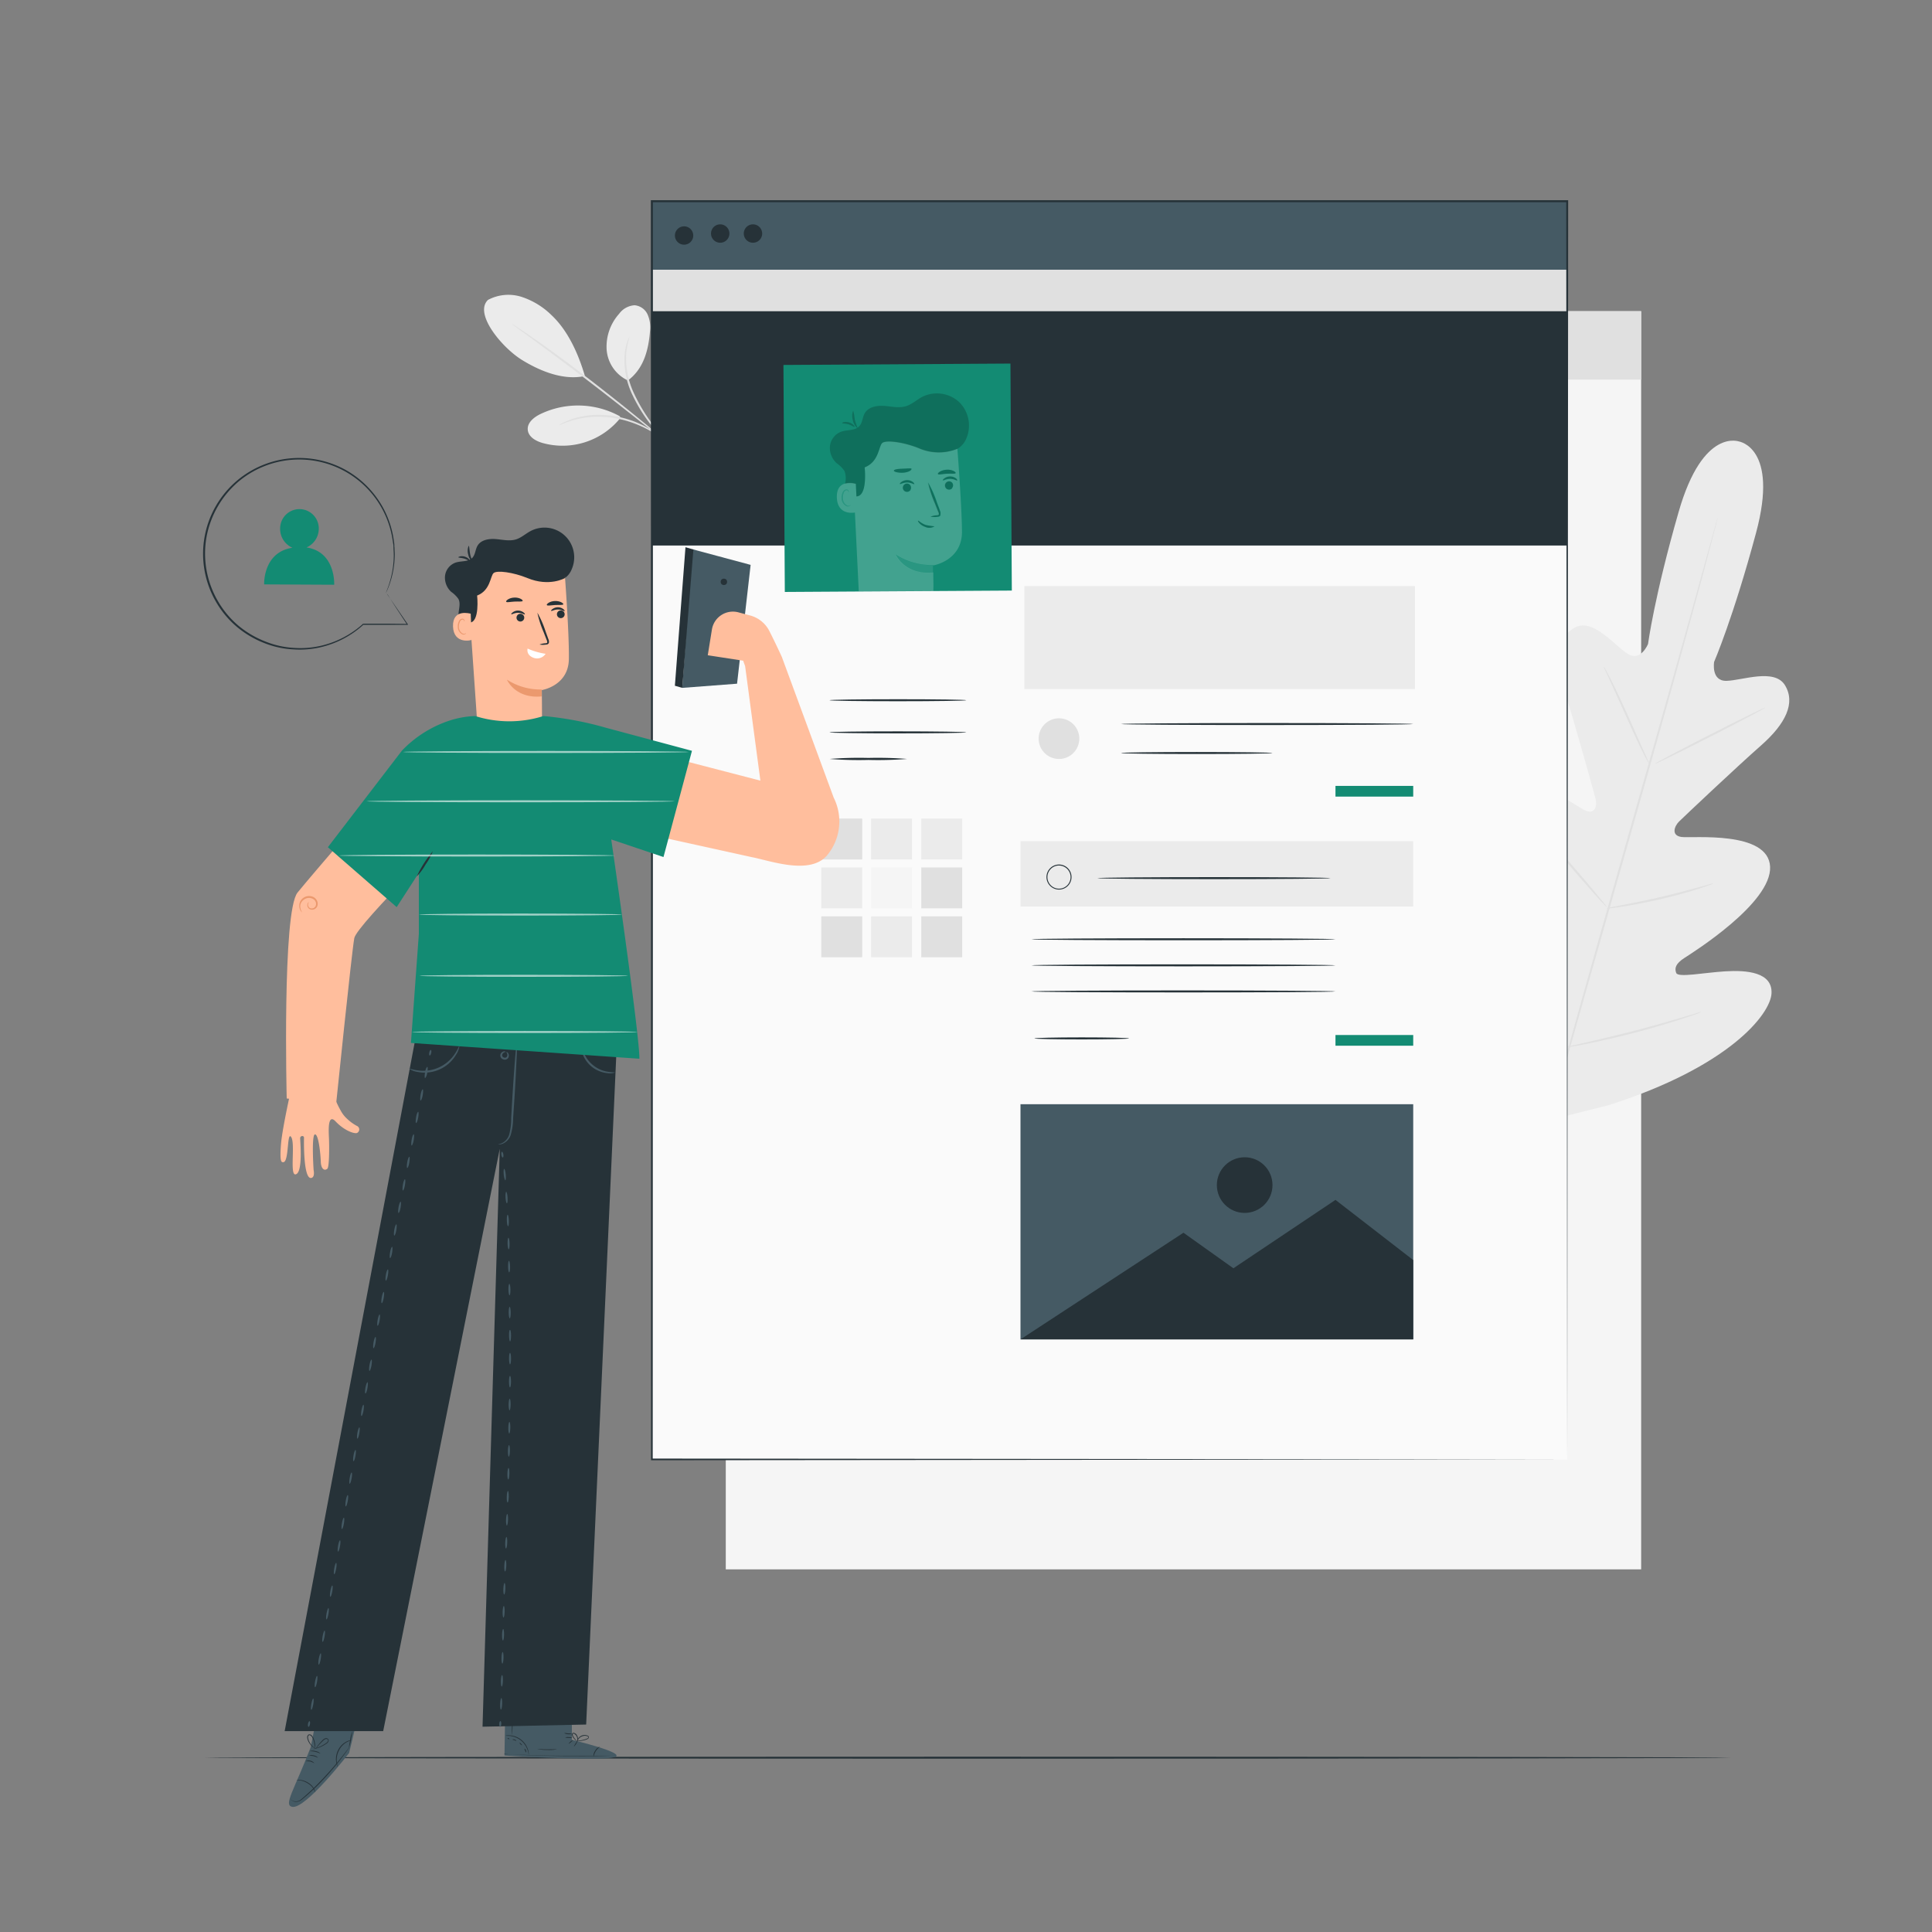 <svg xmlns="http://www.w3.org/2000/svg" viewBox="0 0 500 500"><rect x="0" y="0" width="500" height="500" fill="#808080" stroke="none"/><g id="freepik--background-complete--inject-4"><rect x="187.83" y="80.54" width="236.9" height="325.61" style="fill:#f5f5f5"></rect><rect x="187.83" y="80.54" width="236.9" height="17.7" style="fill:#e0e0e0"></rect><path d="M198.57,89.39A2.38,2.38,0,1,1,196.19,87,2.38,2.38,0,0,1,198.57,89.39Z" style="fill:#f5f5f5"></path><path d="M216.4,88.88A2.38,2.38,0,1,1,214,86.49,2.38,2.38,0,0,1,216.4,88.88Z" style="fill:#f5f5f5"></path><path d="M207.92,88.88a2.38,2.38,0,1,1-2.38-2.39A2.38,2.38,0,0,1,207.92,88.88Z" style="fill:#f5f5f5"></path><path d="M450.23,114.31s-9.44-3.91-15.77,18.07-7.95,34.28-7.95,34.28-1.89,4.71-5.3,2.53-8.86-9.2-13.48-6.85c-4.8,2.43-5.38,8.42-2.8,16.56s7.58,26.18,8,27.81,0,4.18-2.59,3.07-18.37-13.09-23.6-5.24,5.68,29.33,6.83,31.71.86,3.53-.21,4.38-6-3.68-10.64-6.9-10.57-6.14-13.21-1.36-.44,22.06,21.17,46.65l10.77,10.74,14.8-3.73c31.2-9.91,42-23.57,42.22-29s-6.39-6-12-5.65-12.19,1.69-12.67.42-.12-2.42,2.09-3.86,22.65-14.22,22.21-23.64-20.15-7.32-22.92-7.69-1.84-2.82-.64-4,14.81-14.05,21.22-19.69,9-11.06,6.16-15.63c-2.75-4.39-11-1.2-15.08-1.09s-3.23-4.9-3.23-4.9,4.94-11.37,10.87-33.46S450,114.24,450,114.24" style="fill:#ebebeb"></path><path d="M444.53,134s0,.16-.1.47-.2.78-.34,1.36c-.32,1.23-.77,3-1.36,5.24-1.18,4.55-2.94,11.12-5.15,19.22-4.42,16.21-10.7,38.56-17.73,63.21s-13.37,47-17.87,63.17l-5.31,19.17c-.63,2.25-1.12,4-1.45,5.21-.17.58-.3,1-.39,1.36l-.15.45s0-.16.09-.47.2-.78.34-1.36c.32-1.22.78-3,1.36-5.24,1.18-4.55,2.95-11.11,5.16-19.22,4.41-16.21,10.7-38.55,17.72-63.21s13.37-47,17.87-63.17L442.54,141c.62-2.25,1.11-4,1.45-5.21q.24-.87.39-1.35C444.47,134.14,444.53,134,444.53,134Z" style="fill:#e0e0e0"></path><path d="M415,172.45a4.21,4.21,0,0,1,.58.94c.35.62.82,1.52,1.4,2.65,1.14,2.25,2.63,5.41,4.22,8.92l4,9,1.23,2.73a3.84,3.84,0,0,1,.4,1,5.49,5.49,0,0,1-.58-.93c-.35-.62-.82-1.53-1.38-2.66-1.12-2.27-2.58-5.44-4.16-9l-4.07-9c-.49-1.07-.91-2-1.25-2.72A4.94,4.94,0,0,1,415,172.45Z" style="fill:#e0e0e0"></path><path d="M428.22,197.71c-.07-.13,6.3-3.5,14.21-7.53s14.38-7.2,14.45-7.07-6.3,3.5-14.21,7.53S428.28,197.84,428.22,197.71Z" style="fill:#e0e0e0"></path><path d="M415.72,235.08a4.87,4.87,0,0,1,1.09-.27l3-.57c2.52-.49,6-1.18,9.83-2.07s7.27-1.81,9.75-2.49l2.94-.81a5.62,5.62,0,0,1,1.1-.24,4.17,4.17,0,0,1-1,.43c-.68.25-1.67.58-2.9,1-2.46.78-5.89,1.75-9.73,2.64s-7.34,1.53-9.89,1.93c-1.28.19-2.31.33-3,.41A4.31,4.31,0,0,1,415.72,235.08Z" style="fill:#e0e0e0"></path><path d="M398.7,214.88a5,5,0,0,1,.75.72c.46.48,1.11,1.19,1.91,2.08,1.59,1.77,3.76,4.24,6.14,7s4.51,5.26,6,7.09c.76.92,1.37,1.67,1.78,2.19a3.67,3.67,0,0,1,.6.85,4.46,4.46,0,0,1-.75-.72c-.46-.48-1.11-1.19-1.91-2.08-1.59-1.77-3.77-4.24-6.14-7s-4.51-5.26-6-7.09c-.76-.92-1.37-1.66-1.78-2.19A3.31,3.31,0,0,1,398.7,214.88Z" style="fill:#e0e0e0"></path><path d="M383.47,246.48a6.31,6.31,0,0,1,.95.93l2.46,2.65c2.05,2.26,4.86,5.4,7.94,8.9s5.85,6.67,7.83,9l2.33,2.77a6.77,6.77,0,0,1,.8,1.06,6.6,6.6,0,0,1-1-.93l-2.45-2.65c-2.05-2.26-4.86-5.41-7.94-8.9s-5.85-6.67-7.83-9l-2.33-2.77A6.52,6.52,0,0,1,383.47,246.48Z" style="fill:#e0e0e0"></path><path d="M405.41,271a8.45,8.45,0,0,1,1.38-.38l3.77-.86c3.18-.73,7.58-1.76,12.4-3s9.15-2.51,12.29-3.43l3.71-1.09a7.74,7.74,0,0,1,1.38-.35,6.61,6.61,0,0,1-1.32.54c-.86.31-2.11.74-3.66,1.25-3.11,1-7.44,2.33-12.27,3.59s-9.25,2.24-12.46,2.88c-1.6.32-2.9.56-3.81.7A6.88,6.88,0,0,1,405.41,271Z" style="fill:#e0e0e0"></path><path d="M126.3,77.61a11.25,11.25,0,0,1,8.78-.75,19.87,19.87,0,0,1,7.65,4.7c4.28,4,7,10.13,8.64,15.75-6.34,1.39-13-2.14-16.26-4.14-5.16-3.17-12.56-12-8.81-15.56" style="fill:#ebebeb"></path><path d="M162.45,98.44A9.58,9.58,0,0,1,157,90.52a12.73,12.73,0,0,1,3.23-9.31,5.36,5.36,0,0,1,4-2.21,4.08,4.08,0,0,1,3.38,2.42,8.32,8.32,0,0,1,.61,4.28c-.39,5-1.68,9.75-5.69,12.74" style="fill:#ebebeb"></path><path d="M172.39,114.38s-.33-.27-.85-.84-1.27-1.4-2.15-2.46a40.43,40.43,0,0,1-5.82-9.09,20.57,20.57,0,0,1-1.88-10.6,14.48,14.48,0,0,1,.74-3.21,4.52,4.52,0,0,1,.51-1.09,25.42,25.42,0,0,0-.88,4.33,21.38,21.38,0,0,0,2,10.35,45.07,45.07,0,0,0,5.64,9.08l2,2.56A5.35,5.35,0,0,1,172.39,114.38Z" style="fill:#e0e0e0"></path><path d="M132.53,83.85a2.24,2.24,0,0,1,.45.25l1.24.8c1.07.7,2.6,1.75,4.48,3.06,3.75,2.62,8.86,6.36,14.39,10.63s10.46,8.25,14,11.16l4.16,3.47,1.12,1a1.87,1.87,0,0,1,.36.36,2,2,0,0,1-.43-.28l-1.18-.89L166.85,110c-3.59-2.84-8.55-6.77-14.07-11s-10.6-8-14.3-10.74l-4.38-3.19-1.18-.88C132.65,84,132.52,83.87,132.53,83.85Z" style="fill:#e0e0e0"></path><path d="M160.31,107.67a22.48,22.48,0,0,0-20.52-.48c-1.62.8-3.34,2.17-3.21,4s2,2.92,3.78,3.44a19.19,19.19,0,0,0,20.26-6.55" style="fill:#ebebeb"></path><path d="M144.64,110.05a4.65,4.65,0,0,1,1-.58,7.71,7.71,0,0,1,1.24-.57,13.55,13.55,0,0,1,1.72-.61,15.94,15.94,0,0,1,2.14-.53,23,23,0,0,1,2.51-.35,26.94,26.94,0,0,1,5.8.27,27.93,27.93,0,0,1,5.58,1.59,25.43,25.43,0,0,1,4.2,2.18,18.21,18.21,0,0,1,1.5,1,11.16,11.16,0,0,1,1.06.85,4.87,4.87,0,0,1,.84.81c-.06.09-1.31-1-3.59-2.39A28.34,28.34,0,0,0,159,108.2a27.86,27.86,0,0,0-5.67-.31,24.67,24.67,0,0,0-2.47.29,17.74,17.74,0,0,0-2.12.46C146.14,109.34,144.68,110.16,144.64,110.05Z" style="fill:#e0e0e0"></path></g><g id="freepik--Floor--inject-4"><path d="M448,454.89c0,.15-88.46.26-197.56.26S52.83,455,52.83,454.89s88.44-.26,197.57-.26S448,454.75,448,454.89Z" style="fill:#263238"></path></g><g id="freepik--speech-bubble--inject-4"><path d="M99.92,153.43s.15.18.4.54l1.09,1.57,4.12,6a.12.12,0,0,1,0,.17.11.11,0,0,1-.07,0H93.91a.15.15,0,0,1-.15-.14.11.11,0,0,1,0-.08h0l.26.22a24.82,24.82,0,0,1-11,5.78,23.81,23.81,0,0,1-7.11.57,23.48,23.48,0,0,1-7.47-1.62,25.39,25.39,0,0,1-7-4.1A24.42,24.42,0,0,1,56,155.92a24.8,24.8,0,0,1,5.49-31.66,24.95,24.95,0,0,1,28-2.62,25,25,0,0,1,8.87,8.44,24.64,24.64,0,0,1,3.51,9.49c.06.37.11.73.16,1.09s0,.72.07,1.06c0,.7.08,1.37.06,2a23.88,23.88,0,0,1-.32,3.49,23.6,23.6,0,0,1-1.27,4.67c-.2.51-.37.91-.49,1.15a2.37,2.37,0,0,1-.2.39,2.54,2.54,0,0,1,.15-.4c.1-.27.26-.66.44-1.18a26,26,0,0,0,1.17-4.66,24,24,0,0,0,.27-3.46c0-.64-.06-1.3-.08-2,0-.34,0-.69-.08-1.05l-.17-1.08a24.44,24.44,0,0,0-39.8-15,24.71,24.71,0,0,0-8.26,14,24.44,24.44,0,0,0,2.89,17A24.11,24.11,0,0,0,61.8,162a25.1,25.1,0,0,0,6.83,4A23.12,23.12,0,0,0,76,167.67a23.68,23.68,0,0,0,7-.53,24.52,24.52,0,0,0,10.88-5.63.16.16,0,0,1,.24,0,.15.15,0,0,1,0,.2h0l-.26-.23a1.73,1.73,0,0,1,.53-.07h2.84l3,0,5.23.06-.1.19c-1.74-2.65-3.1-4.71-4-6.14l-1-1.6C100,153.61,99.92,153.43,99.92,153.43Z" style="fill:#263238"></path><path d="M79.33,141.68a5.32,5.32,0,0,0,3.17-4.92,5,5,0,1,0-10,0,5.32,5.32,0,0,0,3.18,5c-7.67,1.15-7.32,9.48-7.32,9.48l18.13.09S86.93,142.82,79.33,141.68Z" style="fill:#138B73"></path></g><g id="freepik--Window--inject-4"><rect x="168.67" y="52.1" width="236.9" height="325.61" style="fill:#fafafa"></rect><rect x="264.1" y="217.7" width="101.64" height="16.92" style="fill:#ebebeb"></rect><path d="M274.07,230.22a3.24,3.24,0,1,1,3.24-3.24A3.24,3.24,0,0,1,274.07,230.22Zm0-6.23a3,3,0,1,0,3,3A3,3,0,0,0,274.07,224Z" style="fill:#263238"></path><path d="M344.34,227.26c0,.14-13.5.26-30.15.26S284,227.4,284,227.26s13.5-.26,30.16-.26S344.34,227.11,344.34,227.26Z" style="fill:#263238"></path><rect x="168.67" y="80.49" width="236.9" height="60.69" style="fill:#263238"></rect><rect x="168.67" y="52.1" width="236.9" height="17.7" style="fill:#455a64"></rect><circle cx="177.04" cy="60.95" r="2.38" style="fill:#263238"></circle><path d="M197.25,60.44a2.38,2.38,0,1,1-2.38-2.38A2.39,2.39,0,0,1,197.25,60.44Z" style="fill:#263238"></path><path d="M188.77,60.44a2.38,2.38,0,1,1-2.38-2.38A2.39,2.39,0,0,1,188.77,60.44Z" style="fill:#263238"></path><rect x="168.67" y="69.8" width="236.9" height="10.69" style="fill:#e0e0e0"></rect><path d="M250.09,181.22c0,.14-7.93.26-17.71.26s-17.72-.12-17.72-.26,7.93-.26,17.72-.26S250.09,181.07,250.09,181.22Z" style="fill:#263238"></path><path d="M250.09,189.53c0,.15-7.93.27-17.71.27s-17.72-.12-17.72-.27,7.93-.26,17.72-.26S250.09,189.39,250.09,189.53Z" style="fill:#263238"></path><path d="M234.76,196.41a95.23,95.23,0,0,1-10,.26,95.23,95.23,0,0,1-10.05-.26,98.58,98.58,0,0,1,10.05-.26A98.58,98.58,0,0,1,234.76,196.41Z" style="fill:#263238"></path><rect x="265.11" y="151.68" width="101.08" height="26.65" style="fill:#ebebeb"></rect><path d="M279.32,191.15a5.26,5.26,0,1,1-5.25-5.25A5.25,5.25,0,0,1,279.32,191.15Z" style="fill:#e0e0e0"></path><path d="M365.74,187.38c0,.14-16.93.26-37.81.26s-37.82-.12-37.82-.26,16.93-.26,37.82-.26S365.74,187.23,365.74,187.38Z" style="fill:#263238"></path><path d="M329.32,194.88c0,.15-8.78.26-19.6.26s-19.61-.11-19.61-.26,8.78-.26,19.61-.26S329.32,194.74,329.32,194.88Z" style="fill:#263238"></path><rect x="345.62" y="203.39" width="20.12" height="2.77" style="fill:#138B73"></rect><rect x="345.62" y="267.86" width="20.12" height="2.77" style="fill:#138B73"></rect><path d="M345.62,243.08c0,.15-17.61.26-39.34.26s-39.35-.11-39.35-.26,17.62-.26,39.35-.26S345.62,242.94,345.62,243.08Z" style="fill:#263238"></path><path d="M345.62,249.83c0,.15-17.61.26-39.34.26s-39.35-.11-39.35-.26,17.62-.26,39.35-.26S345.62,249.69,345.62,249.83Z" style="fill:#263238"></path><path d="M345.62,256.58c0,.15-17.61.26-39.34.26s-39.35-.11-39.35-.26,17.62-.26,39.35-.26S345.62,256.44,345.62,256.58Z" style="fill:#263238"></path><path d="M292.22,268.74c0,.14-5.49.26-12.27.26s-12.26-.12-12.26-.26,5.49-.27,12.26-.27S292.22,268.59,292.22,268.74Z" style="fill:#263238"></path><rect x="264.1" y="285.77" width="101.64" height="60.86" style="fill:#455a64"></rect><polygon points="264.1 346.63 306.28 319.03 319.2 328.23 345.62 310.53 365.74 326.1 365.74 346.63 264.1 346.63" style="fill:#263238"></polygon><circle cx="322.12" cy="306.7" r="7.2" style="fill:#263238"></circle><rect x="212.55" y="211.84" width="10.59" height="10.59" style="fill:#e0e0e0"></rect><rect x="225.44" y="211.84" width="10.59" height="10.59" style="fill:#ebebeb"></rect><rect x="238.42" y="211.84" width="10.59" height="10.59" style="fill:#ebebeb"></rect><rect x="212.55" y="224.49" width="10.59" height="10.59" style="fill:#ebebeb"></rect><rect x="225.44" y="224.49" width="10.59" height="10.59" style="fill:#f5f5f5"></rect><rect x="238.42" y="224.49" width="10.59" height="10.59" style="fill:#e0e0e0"></rect><rect x="212.55" y="237.15" width="10.59" height="10.59" style="fill:#e0e0e0"></rect><rect x="225.44" y="237.15" width="10.59" height="10.59" style="fill:#ebebeb"></rect><rect x="238.42" y="237.15" width="10.59" height="10.59" style="fill:#e0e0e0"></rect><rect x="202.93" y="94.27" width="58.75" height="58.75" transform="translate(-0.75 1.42) rotate(-0.35)" style="fill:#138B73"></rect><path d="M244.75,124.91a1.09,1.09,0,0,0,.09,1.53,1.08,1.08,0,0,0,1.44-1.61A1.09,1.09,0,0,0,244.75,124.91Z" style="opacity:0.2"></path><path d="M247.33,123.77a2.53,2.53,0,0,0-3,0c-.32.25-.44.49-.38.54s.85-.41,1.87-.4,1.76.56,1.87.43S247.65,124,247.33,123.77Z" style="opacity:0.2"></path><path d="M235.26,125.28a1.09,1.09,0,0,0-1.48.37,1.07,1.07,0,0,0,.36,1.48,1.09,1.09,0,0,0,1.49-.36A1.1,1.1,0,0,0,235.26,125.28Z" style="opacity:0.2"></path><path d="M236.22,124.74a2.44,2.44,0,0,0-1.49-.5,2.57,2.57,0,0,0-1.5.48c-.32.25-.44.48-.38.54s.85-.41,1.88-.4,1.75.55,1.87.42S236.54,125,236.22,124.74Z" style="opacity:0.2"></path><path d="M242.42,130.06a28.18,28.18,0,0,0-2.32-5.25,28.58,28.58,0,0,0,1.78,5.45c.28.72.56,1.4.82,2.08a1.41,1.41,0,0,1,.2.76c0,.15-.23.21-.5.24a5,5,0,0,0-1.65.36,5.07,5.07,0,0,0,1.69.05,2.15,2.15,0,0,0,.46-.06.74.74,0,0,0,.46-.43,1.73,1.73,0,0,0-.16-1.11C243,131.47,242.69,130.78,242.42,130.06Z" style="opacity:0.2"></path><path d="M231.73,143.55s2.32,5.34,9.73,4.62v-1.92A17.25,17.25,0,0,1,231.73,143.55Z" style="fill:#fff;opacity:0.1"></path><path d="M247.77,116.11l-.1.07-.06,0a12.82,12.82,0,0,1-9.8-.21c-4-1.61-8.56-2.19-9.49-1.34s-.82,4.84-4.54,6.3c0,0,.84,7.35-2.07,7.5h0l-.06,0c-.08-1.68-.15-3.24-.15-3.24a4.86,4.86,0,0,0-.61-.14,5.27,5.27,0,0,0-2.18.07c-1.16.33-2.22,1.27-2.13,3.67.15,4,3.33,4.08,4.67,3.85l1,20.42,19.29-.12c.07-1.56,0-2.67,0-4.05l0-.74c-7.41.72-9.73-4.62-9.73-4.62a17.25,17.25,0,0,0,9.7,2.7v.1c.14,0,7.41-1.27,7.45-8.63C248.93,132.18,248.16,121.29,247.77,116.11ZM220,130.89a1,1,0,0,1-.8.16,2.31,2.31,0,0,1-1.38-2.14,3,3,0,0,1,.26-1.43,1.24,1.24,0,0,1,.89-.82.69.69,0,0,1,.5.11.59.59,0,0,1,.21.31c.05.21,0,.31-.06.3s0-.11-.07-.25a.45.45,0,0,0-.53-.22,1,1,0,0,0-.64.7,2.93,2.93,0,0,0-.2,1.28,2.18,2.18,0,0,0,1.09,1.92.9.9,0,0,0,.66,0c.14-.07.21-.15.23-.14S220.2,130.76,220,130.89ZM245,121.56c1.46-.08,2.48.64,2.35.88s-1.11.09-2.29.16-2.16.34-2.3.08S243.51,121.63,245,121.56Zm-13.64.23c0-.3,1.06-.44,2.28-.49l1.54-.08c.38,0,.64,0,.72.09s-.09.39-.51.62a4.38,4.38,0,0,1-1.7.41C232.32,122.39,231.3,122.07,231.32,121.79Zm4.31,5a1.09,1.09,0,0,1-1.49.36,1.07,1.07,0,0,1-.36-1.48,1.09,1.09,0,0,1,1.48-.37A1.1,1.1,0,0,1,235.63,126.77Zm1-1.49c-.12.13-.85-.42-1.87-.42s-1.77.53-1.88.4.06-.29.38-.54a2.57,2.57,0,0,1,1.5-.48,2.44,2.44,0,0,1,1.49.5C236.54,125,236.65,125.23,236.6,125.28Zm2.79,11.06c-1.36-.46-2-1.54-1.84-1.6s.82.72,2,1.11a16.36,16.36,0,0,0,2.26.35A2.55,2.55,0,0,1,239.39,136.34Zm4-3.08a.74.74,0,0,1-.46.43,2.15,2.15,0,0,1-.46.06,5.07,5.07,0,0,1-1.69-.05,5,5,0,0,1,1.65-.36c.27,0,.48-.09.5-.24a1.41,1.41,0,0,0-.2-.76c-.26-.68-.54-1.36-.82-2.08a28.58,28.58,0,0,1-1.78-5.45,28.18,28.18,0,0,1,2.32,5.25c.27.72.53,1.41.78,2.09A1.73,1.73,0,0,1,243.36,133.26Zm3-6.91a1.08,1.08,0,0,1-1.52.09,1.08,1.08,0,1,1,1.44-1.61A1.08,1.08,0,0,1,246.36,126.35Zm1.34-2c-.11.13-.84-.43-1.87-.43s-1.76.53-1.87.4.06-.29.38-.54a2.53,2.53,0,0,1,3,0C247.65,124,247.76,124.26,247.7,124.32Z" style="fill:#fff;opacity:0.2"></path><path d="M219.31,130.81a2.18,2.18,0,0,1-1.09-1.92,2.93,2.93,0,0,1,.2-1.28,1,1,0,0,1,.64-.7.45.45,0,0,1,.53.22c.07.14,0,.24.07.25s.11-.09.06-.3a.59.59,0,0,0-.21-.31.69.69,0,0,0-.5-.11,1.24,1.24,0,0,0-.89.82,3,3,0,0,0-.26,1.43,2.31,2.31,0,0,0,1.38,2.14,1,1,0,0,0,.8-.16c.16-.13.18-.25.16-.26s-.09.07-.23.14A.9.9,0,0,1,219.31,130.81Z" style="fill:#fff;opacity:0.1"></path><path d="M221.15,110.47c.11-.08-.38-.84-1.4-1.15s-1.86,0-1.8.17.79.06,1.65.33S221,110.57,221.15,110.47Z" style="opacity:0.2"></path><path d="M221.93,110.7a17.27,17.27,0,0,1-.72-2.13,12.6,12.6,0,0,0-.4-2.3,3.65,3.65,0,0,0-.11,2.41,3.47,3.47,0,0,0,1.14,2.07s.07,0,.08,0S221.94,110.73,221.93,110.7Z" style="opacity:0.2"></path><path d="M245,122.6c1.18-.07,2.17.12,2.29-.16s-.89-1-2.35-.88-2.4.88-2.24,1.12S243.83,122.65,245,122.6Z" style="opacity:0.2"></path><path d="M233.65,122.34a4.38,4.38,0,0,0,1.7-.41c.42-.23.59-.51.51-.62s-.34-.1-.72-.09l-1.54.08c-1.22,0-2.27.19-2.28.49S232.32,122.39,233.65,122.34Z" style="opacity:0.2"></path><path d="M237.55,134.74c-.13.06.48,1.14,1.84,1.6a2.55,2.55,0,0,0,2.43-.14,16.36,16.36,0,0,1-2.26-.35C238.37,135.46,237.67,134.65,237.55,134.74Z" style="opacity:0.2"></path><path d="M248.17,104a8.52,8.52,0,0,0-9.56-1.26c-1.4.75-2.59,1.89-4.1,2.37-1.81.57-3.76.08-5.65-.06s-4.1.24-5.05,1.88c-.61,1-.58,2.45-1.41,3.35a2.22,2.22,0,0,1-.47.4s0,0,0,.06,0,0-.08,0c-1.17.7-2.83.5-4.19,1a4.5,4.5,0,0,0-2.87,3.72,5.34,5.34,0,0,0,1.76,4.43,8.23,8.23,0,0,1,2,2,5.43,5.43,0,0,1,.14,3.3,5.27,5.27,0,0,1,2.18-.07,4.86,4.86,0,0,1,.61.14s.07,1.56.15,3.24l.06,0h0c2.91-.15,2.07-7.5,2.07-7.5,3.72-1.46,3.61-5.45,4.54-6.3s5.49-.27,9.49,1.34a12.82,12.82,0,0,0,9.8.21l.06,0,.1-.07L248,116l.22-.12v0a5.66,5.66,0,0,0,1.84-2.34A8.51,8.51,0,0,0,248.17,104Z" style="opacity:0.2"></path><path d="M405.34,52.1l.23.24-236.87,0h0l.27-.26c0,121.69,0,234.34-.05,325.61l-.22-.21,236.9.21-236.9.22h-.21v-.22c0-91.27,0-203.92-.05-325.61v-.26h.29l236.87,0h.24v.23c-.14,192.62-.23,323.53-.24,325.61" style="fill:#263238"></path></g><g id="freepik--Character--inject-4"><path d="M84.86,280.11l1.29,2.75a25.77,25.77,0,0,0,2.08,4.66,7.71,7.71,0,0,0,1.57,2,11.63,11.63,0,0,0,2.55,1.86,1,1,0,0,1,0,1.85c-.86.21-3.36-.75-5.49-3s-1.8,2.63-1.72,4.42.11,7.34-.42,7.81c-.78.68-1.65,0-1.7-1.82s-.56-7.15-1.51-7.06-.35,9.2-.35,9.2.44,1.93-.65,2.08c-2,.25-1.86-9.48-1.83-10.41,0-.64-1-.58-1,.12s.78,9.07-1.21,9.36c-1.53.21,0-8-1.11-9.66s-.54,6.36-2,6.5c-.54.06-1,0-.64-4.62s3.34-17.5,3.34-17.5L85,280.24" style="fill:#ffbe9d"></path><path d="M120.35,211.92s-28,27.33-28.66,30.87S87,285.56,87,285.56l-12.8-1.27S73,235.93,77,231s20-23.41,20-23.41Z" style="fill:#ffbe9d"></path><path d="M78.2,236.13s-.18-.1-.37-.39a2.4,2.4,0,0,1-.38-1.41,2.44,2.44,0,0,1,1-1.92,2.55,2.55,0,0,1,2.64-.27,2.07,2.07,0,0,1,1,1.07,1.82,1.82,0,0,1,0,1.36,1.44,1.44,0,0,1-2,.68,1.2,1.2,0,0,1-.5-1.38c.13-.35.34-.44.34-.42s-.12.16-.17.46A1,1,0,0,0,80.2,235a1.12,1.12,0,0,0,1.5-.57,1.36,1.36,0,0,0,0-1,1.56,1.56,0,0,0-.79-.83,2.15,2.15,0,0,0-2.21.2,2.19,2.19,0,0,0-1,1.62A3.12,3.12,0,0,0,78.2,236.13Z" style="fill:#eb996e"></path><path d="M179.22,142.15c-.19.53-2.65,35.87-2.65,35.87l14.18-1.08,3.51-30.75Z" style="fill:#455a64"></path><polygon points="176.57 178.02 174.66 177.47 177.4 141.62 179.45 142.21 176.57 178.02" style="fill:#263238"></polygon><circle cx="187.34" cy="150.58" r="0.83" style="fill:#263238"></circle><path d="M171.79,195.54l25,6.49-3.95-29.62h0l-.51-1.42-9.16-1.41,1.09-6.76a5.51,5.51,0,0,1,6.83-4.35l3,.8a7.84,7.84,0,0,1,5,4c1.73,3.4,3.43,7.12,3.27,6.8h0l13.4,36.36a13.74,13.74,0,0,1-1.48,14.65c-4.32,5.61-14.75,1.71-19.66.76l-32-7.05Z" style="fill:#ffbe9d"></path><path d="M121.91,159.44a1.6,1.6,0,0,1-.4,1.67,1.57,1.57,0,0,1-1.68.28c-1.06-.46-1.26-1.86-1.12-3s.46-2.37-.08-3.39a7.36,7.36,0,0,0-1.86-1.83,5,5,0,0,1-1.6-4.13,4.16,4.16,0,0,1,2.68-3.42c1.48-.51,3.36-.15,4.42-1.29.76-.84.74-2.13,1.32-3.11.89-1.51,2.94-1.85,4.69-1.71s3.55.6,5.24.09c1.4-.43,2.51-1.49,3.81-2.17a7.69,7.69,0,0,1,10.58,10,4.93,4.93,0,0,1-2.25,2.49" style="fill:#263238"></path><path d="M123.66,189.28,140.22,188c.1-1.93,0-9.41,0-9.41s6.89-1.07,7-8-1.11-22.7-1.11-22.7h0a24,24,0,0,0-24.06,3l-1,.79Z" style="fill:#ffbe9d"></path><path d="M144.46,159.71a1,1,0,0,1-.07-1.41,1,1,0,1,1,1.48,1.35A1,1,0,0,1,144.46,159.71Z" style="fill:#263238"></path><path d="M146.13,158.14c-.11.12-.78-.4-1.73-.4s-1.64.48-1.74.36.05-.27.35-.5a2.42,2.42,0,0,1,1.4-.44,2.29,2.29,0,0,1,1.38.48C146.08,157.87,146.18,158.09,146.13,158.14Z" style="fill:#263238"></path><path d="M135.2,159a1,1,0,1,1-1.38.33A1,1,0,0,1,135.2,159Z" style="fill:#263238"></path><path d="M135.83,159c-.11.12-.79-.4-1.74-.41s-1.63.49-1.74.37.06-.27.36-.5a2.25,2.25,0,0,1,1.39-.44,2.35,2.35,0,0,1,1.38.47C135.78,158.71,135.88,158.92,135.83,159Z" style="fill:#263238"></path><path d="M139.63,166.8a4.72,4.72,0,0,1,1.53-.32c.25,0,.45-.08.47-.22a1.48,1.48,0,0,0-.18-.71c-.25-.63-.49-1.26-.75-1.93a26.29,26.29,0,0,1-1.63-5.06,25.58,25.58,0,0,1,2.13,4.87c.25.67.48,1.31.71,1.95a1.57,1.57,0,0,1,.14,1,.66.66,0,0,1-.43.39,1.76,1.76,0,0,1-.42.06A4.52,4.52,0,0,1,139.63,166.8Z" style="fill:#263238"></path><path d="M136.55,167.85a17.25,17.25,0,0,0,4.65,1.35,2.63,2.63,0,0,1-3.09,1.05C136.05,169.49,136.55,167.85,136.55,167.85Z" style="fill:#fff"></path><path d="M140.19,178.44a16,16,0,0,1-9-2.55s2.12,5,9,4.34Z" style="fill:#eb996e"></path><path d="M146.19,149.61s-4,2.33-9.67,0c-3.7-1.52-7.93-2.08-8.79-1.29s-.79,4.47-4.25,5.81c0,0,.77,7-2,7s-1.87-11.05-1.87-11.05l6.59-3.85,7.37-2,7.11.47,5.56,1.09Z" style="fill:#263238"></path><path d="M121.82,158.82c-.12,0-4.73-1.4-4.58,3.31s4.84,3.59,4.85,3.45S121.82,158.82,121.82,158.82Z" style="fill:#ffbe9d"></path><path d="M120.59,163.84s-.08.06-.21.13a.8.8,0,0,1-.62,0,2,2,0,0,1-1-1.79A2.79,2.79,0,0,1,119,161a.93.93,0,0,1,.59-.65.44.44,0,0,1,.5.21c.06.13,0,.23.06.23s.1-.08.06-.27a.59.59,0,0,0-.2-.29.64.64,0,0,0-.46-.11,1.15,1.15,0,0,0-.83.76,2.71,2.71,0,0,0-.24,1.32,2.13,2.13,0,0,0,1.26,2,.9.9,0,0,0,.74-.15C120.59,164,120.61,163.85,120.59,163.84Z" style="fill:#eb996e"></path><path d="M118.62,144.23c-.05-.13.73-.47,1.68-.17s1.4,1,1.29,1.09-.65-.35-1.45-.59S118.66,144.37,118.62,144.23Z" style="fill:#263238"></path><path d="M121.3,141.25c.16,0,.15,1,.37,2.14s.75,2,.63,2-.89-.66-1.14-1.94A3.23,3.23,0,0,1,121.3,141.25Z" style="fill:#263238"></path><path d="M141.52,156.59c-.16-.23.72-1,2.08-1.05s2.31.62,2.18.86-1,.12-2.13.18S141.66,156.85,141.52,156.59Z" style="fill:#263238"></path><path d="M131,155.71c-.15-.23.72-1,2.09-1.06s2.3.62,2.17.87-1,.11-2.13.17S131.09,156,131,155.71Z" style="fill:#263238"></path><path d="M92,446.78l-1.65,6.9s-11.27,14.64-14.75,13.93c-2.28-.47.52-4.29,4.81-15.42l.9-4.59Z" style="fill:#455a64"></path><path d="M75.11,465.45a1.49,1.49,0,0,0,.6.57,2.08,2.08,0,0,0,2.16-.3,62,62,0,0,0,5.61-5.32c2.09-2.19,3.84-4.3,5.08-5.85L90,452.7l.39-.51a1.07,1.07,0,0,1,.15-.17l-.12.2-.36.52c-.31.46-.79,1.11-1.39,1.9a70.5,70.5,0,0,1-5,5.91A54,54,0,0,1,78,465.84a2.58,2.58,0,0,1-1.27.47,1.83,1.83,0,0,1-1-.22,1.16,1.16,0,0,1-.48-.44A.52.52,0,0,1,75.11,465.45Z" style="fill:#263238"></path><path d="M76.71,460.74a1.79,1.79,0,0,1,.93-.11,4.82,4.82,0,0,1,2.12.74A3.9,3.9,0,0,1,81.31,463a2,2,0,0,1,.24.9s-.11-.34-.37-.84a4.17,4.17,0,0,0-1.53-1.52,5.39,5.39,0,0,0-2-.77A8.58,8.58,0,0,0,76.71,460.74Z" style="fill:#263238"></path><path d="M87.38,457.3a1.31,1.31,0,0,1-.13-.33A7.17,7.17,0,0,1,87,456a5.14,5.14,0,0,1,.53-3.14,4.91,4.91,0,0,1,2.28-2.22,3.94,3.94,0,0,1,.93-.28c.23,0,.36,0,.36,0a8.14,8.14,0,0,0-1.23.44A5,5,0,0,0,87.74,453a5.3,5.3,0,0,0-.57,3C87.26,456.81,87.42,457.29,87.38,457.3Z" style="fill:#263238"></path><path d="M91.25,448s-.2,1-.42,2.2a7.35,7.35,0,0,1-.58,2.17s.17-1,.38-2.2A7.12,7.12,0,0,1,91.25,448Z" style="fill:#263238"></path><path d="M80.18,453.17a2.63,2.63,0,0,1,1.45,0,2.52,2.52,0,0,1,1.3.62c0,.06-.59-.24-1.35-.42S80.19,453.23,80.18,453.17Z" style="fill:#263238"></path><path d="M80,454.35a1.77,1.77,0,0,1,1.22-.05,1.79,1.79,0,0,1,1.07.59c0,.05-.49-.24-1.12-.39S80,454.41,80,454.35Z" style="fill:#263238"></path><path d="M79.05,455.83a1.83,1.83,0,0,1,2.33.53,5.74,5.74,0,0,0-1.11-.49A5.33,5.33,0,0,0,79.05,455.83Z" style="fill:#263238"></path><path d="M81,452.67s.52-.14,1.32-.45a9.78,9.78,0,0,0,1.36-.66,7.85,7.85,0,0,0,.75-.48c.23-.17.48-.41.47-.68s-.34-.41-.6-.34a1.59,1.59,0,0,0-.69.46c-.42.39-.77.76-1.06,1.08-.58.65-.9,1.08-.92,1.06a1.08,1.08,0,0,1,.19-.33,9.79,9.79,0,0,1,.62-.82,12.56,12.56,0,0,1,1-1.13,1.63,1.63,0,0,1,.78-.52.66.66,0,0,1,.85.53,1.13,1.13,0,0,1-.56.86c-.26.18-.52.34-.77.48a9.67,9.67,0,0,1-1.41.63,8.25,8.25,0,0,1-1,.27A1.44,1.44,0,0,1,81,452.67Z" style="fill:#263238"></path><path d="M81.55,452.53s-.08-.49-.21-1.26A5.46,5.46,0,0,0,81,450a3.13,3.13,0,0,0-.42-.67c-.17-.19-.44-.36-.64-.23s-.24.43-.21.68a3.17,3.17,0,0,0,.22.76,4.5,4.5,0,0,0,.73,1.13c.53.58.93.86.91.89a1,1,0,0,1-.3-.18,4.47,4.47,0,0,1-.72-.61,4.28,4.28,0,0,1-.8-1.16,2.87,2.87,0,0,1-.24-.8.88.88,0,0,1,.3-.9.76.76,0,0,1,.9.29,2.74,2.74,0,0,1,.44.72,5,5,0,0,1,.36,1.36c.05.39.06.71.07.93A1.18,1.18,0,0,1,81.55,452.53Z" style="fill:#263238"></path><path d="M148,450.27l0-9.2-17.22-.2-.22,13.45,1.07.08c4.75.32,24.17,1.3,27.36.37C162.62,453.74,148,450.27,148,450.27Z" style="fill:#455a64"></path><path d="M130.39,453.92l.3,0,.85.07,3.13.17c2.64.13,6.29.26,10.33.31s7.69,0,10.34,0l3.13-.09.85,0,.3,0h-1.15l-3.13,0c-2.65,0-6.3,0-10.34,0s-7.68-.17-10.33-.26l-3.13-.11-.85,0Z" style="fill:#263238"></path><path d="M153.59,454.69a6.85,6.85,0,0,1,.6-1.49,6.33,6.33,0,0,1,1.09-1.18,2.22,2.22,0,0,0-1.26,1.07A2.3,2.3,0,0,0,153.59,454.69Z" style="fill:#263238"></path><path d="M148.54,452c.05,0,.3-.26.55-.65s.43-.74.38-.77-.3.26-.55.66S148.49,452,148.54,452Z" style="fill:#263238"></path><path d="M147.16,451.29s.31-.14.61-.4.51-.51.47-.55-.31.13-.61.39S147.12,451.25,147.16,451.29Z" style="fill:#263238"></path><path d="M146.3,449.65c0,.06.4.12.89.13a2.21,2.21,0,0,0,.9-.08c0-.06-.4-.12-.89-.13A2,2,0,0,0,146.3,449.65Z" style="fill:#263238"></path><path d="M146,448.5a1.72,1.72,0,0,0,1,.31,1.68,1.68,0,0,0,1-.13,5.54,5.54,0,0,0-1-.08A5.06,5.06,0,0,0,146,448.5Z" style="fill:#263238"></path><path d="M149.14,450.55a3.4,3.4,0,0,0,1.11,0,7,7,0,0,0,1.18-.25,2.92,2.92,0,0,0,.68-.27.61.61,0,0,0,.28-.34.43.43,0,0,0-.16-.44,2,2,0,0,0-2.52.56,2.07,2.07,0,0,0-.37.73c-.05.19-.05.3,0,.3a3.37,3.37,0,0,1,.51-.94,2.09,2.09,0,0,1,1-.6,1.71,1.71,0,0,1,1.31.11c.18.13.11.34-.09.45a3.21,3.21,0,0,1-.63.26,7,7,0,0,1-1.14.28C149.57,450.52,149.14,450.52,149.14,450.55Z" style="fill:#263238"></path><path d="M149.43,450.61a1.1,1.1,0,0,0,.14-.77,1.94,1.94,0,0,0-.29-.81,1.13,1.13,0,0,0-.92-.58.45.45,0,0,0-.35.51,1.3,1.3,0,0,0,.19.5,3.45,3.45,0,0,0,.51.67,1.55,1.55,0,0,0,.63.46s-.22-.2-.52-.56a3.88,3.88,0,0,1-.46-.67c-.14-.23-.24-.65,0-.7s.56.25.73.48a1.82,1.82,0,0,1,.3.72A4.44,4.44,0,0,1,149.43,450.61Z" style="fill:#263238"></path><path d="M130.8,449.21s.5,0,1.28.06a5.66,5.66,0,0,1,2.76,1.18,5.56,5.56,0,0,1,1.7,2.47c.26.75.27,1.24.31,1.24s0-.13,0-.35a5.22,5.22,0,0,0-1.89-3.52,5.29,5.29,0,0,0-2.88-1.17,4.66,4.66,0,0,0-1,0A1.26,1.26,0,0,0,130.8,449.21Z" style="fill:#263238"></path><path d="M132.68,442.07a62.51,62.51,0,0,0-.18,7.07,56.85,56.85,0,0,0,.18-7.07Z" style="fill:#263238"></path><path d="M139.07,452.61a10,10,0,0,0,2.51.28,10.18,10.18,0,0,0,2.52-.17c0-.06-1.13,0-2.52,0S139.07,452.55,139.07,452.61Z" style="fill:#263238"></path><path d="M135.69,452.56s.09.24.2.5.17.49.23.48.09-.27,0-.57S135.73,452.52,135.69,452.56Z" style="fill:#263238"></path><path d="M134.44,451s.07.22.24.4.35.3.4.26-.07-.22-.25-.4S134.48,450.92,134.44,451Z" style="fill:#263238"></path><path d="M132.63,450.21c0,.06.24.06.49.15s.43.23.48.19-.1-.27-.41-.38S132.61,450.16,132.63,450.21Z" style="fill:#263238"></path><path d="M131.34,449.85c0,.06.07.15.21.2s.28.06.3,0-.07-.14-.22-.2S131.36,449.8,131.34,449.85Z" style="fill:#263238"></path><polyline points="159.74 267.66 151.7 446.31 124.88 446.87 129.34 297.31 99.17 448.01 73.67 448.01 107.72 267.66" style="fill:#263238"></polyline><path d="M80.09,445.43c.14,0,.2.37.13.78s-.24.72-.38.7-.2-.38-.13-.79S80,445.4,80.09,445.43Z" style="fill:#455a64"></path><path d="M81.07,439.58c.14,0,.15.7,0,1.5s-.36,1.45-.5,1.42-.15-.69,0-1.5S80.93,439.56,81.07,439.58Z" style="fill:#455a64"></path><path d="M82.05,433.73c.14,0,.15.7,0,1.51s-.36,1.44-.5,1.41-.15-.69,0-1.5S81.91,433.71,82.05,433.73Z" style="fill:#455a64"></path><path d="M83,427.88c.14,0,.14.7,0,1.51s-.36,1.44-.51,1.41-.14-.69,0-1.5S82.89,427.86,83,427.88Z" style="fill:#455a64"></path><path d="M84,422c.14,0,.15.7,0,1.5s-.36,1.45-.5,1.42-.15-.69,0-1.5S83.88,422,84,422Z" style="fill:#455a64"></path><path d="M85,416.18c.14,0,.15.7,0,1.5s-.36,1.45-.5,1.42-.15-.69,0-1.5S84.87,416.15,85,416.18Z" style="fill:#455a64"></path><path d="M86,410.33c.14,0,.15.7,0,1.5s-.36,1.45-.51,1.42-.14-.69,0-1.5S85.86,410.3,86,410.33Z" style="fill:#455a64"></path><path d="M87,404.48c.14,0,.15.7,0,1.51s-.36,1.44-.5,1.42-.15-.7,0-1.51S86.85,404.45,87,404.48Z" style="fill:#455a64"></path><path d="M88,398.63c.14,0,.14.7,0,1.51s-.37,1.44-.51,1.41-.14-.69,0-1.5S87.85,398.61,88,398.63Z" style="fill:#455a64"></path><path d="M89,392.78c.14,0,.14.7,0,1.51s-.37,1.44-.51,1.42-.15-.7,0-1.51S88.85,392.76,89,392.78Z" style="fill:#455a64"></path><path d="M90,386.93c.15,0,.15.7,0,1.51s-.37,1.44-.51,1.42-.14-.7,0-1.51S89.85,386.91,90,386.93Z" style="fill:#455a64"></path><path d="M91,381.09c.15,0,.15.7,0,1.5S90.64,384,90.5,384s-.14-.7,0-1.51S90.86,381.06,91,381.09Z" style="fill:#455a64"></path><path d="M92,375.24c.14,0,.14.7,0,1.51s-.37,1.44-.51,1.41-.14-.7,0-1.5S91.88,375.22,92,375.24Z" style="fill:#455a64"></path><path d="M93,369.4c.14,0,.14.69,0,1.5s-.37,1.44-.51,1.42-.14-.7,0-1.51S92.9,369.37,93,369.4Z" style="fill:#455a64"></path><path d="M94.07,363.55c.14,0,.14.7,0,1.51s-.38,1.44-.52,1.41-.14-.7,0-1.5S93.93,363.53,94.07,363.55Z" style="fill:#455a64"></path><path d="M95.1,357.71c.14,0,.14.7,0,1.51s-.37,1.44-.52,1.41-.14-.7,0-1.51S95,357.68,95.1,357.71Z" style="fill:#455a64"></path><path d="M96.14,351.87c.14,0,.14.7,0,1.5s-.38,1.44-.52,1.42-.14-.7,0-1.51S96,351.84,96.14,351.87Z" style="fill:#455a64"></path><path d="M97.19,346c.14,0,.14.7,0,1.5s-.38,1.44-.52,1.42-.14-.7,0-1.51S97.05,346,97.19,346Z" style="fill:#455a64"></path><path d="M98.25,340.19c.14,0,.14.7,0,1.5s-.38,1.44-.52,1.42-.14-.7,0-1.51S98.11,340.16,98.25,340.19Z" style="fill:#455a64"></path><path d="M99.31,334.35c.15,0,.14.7,0,1.51s-.38,1.44-.52,1.41-.14-.7,0-1.51S99.17,334.33,99.31,334.35Z" style="fill:#455a64"></path><path d="M100.39,328.52c.14,0,.14.7,0,1.5s-.39,1.44-.53,1.41-.13-.7,0-1.5S100.25,328.49,100.39,328.52Z" style="fill:#455a64"></path><path d="M101.48,322.68c.14,0,.13.7,0,1.51s-.39,1.44-.53,1.41-.13-.7,0-1.51S101.33,322.66,101.48,322.68Z" style="fill:#455a64"></path><path d="M102.57,316.85c.14,0,.13.7,0,1.51s-.39,1.43-.53,1.41-.13-.7,0-1.51S102.43,316.83,102.57,316.85Z" style="fill:#455a64"></path><path d="M103.68,311c.14,0,.13.7,0,1.51s-.4,1.43-.54,1.41-.13-.7,0-1.51S103.54,311,103.68,311Z" style="fill:#455a64"></path><path d="M104.8,305.2c.14,0,.13.7,0,1.5s-.39,1.44-.53,1.41-.13-.7,0-1.51S104.66,305.17,104.8,305.2Z" style="fill:#455a64"></path><path d="M105.93,299.37c.14,0,.13.7,0,1.51s-.4,1.43-.54,1.4-.13-.7,0-1.5S105.79,299.34,105.93,299.37Z" style="fill:#455a64"></path><path d="M107.07,293.55c.14,0,.13.7,0,1.5s-.4,1.44-.54,1.41-.13-.7,0-1.51S106.93,293.52,107.07,293.55Z" style="fill:#455a64"></path><path d="M108.23,287.73c.14,0,.13.7,0,1.51s-.41,1.43-.55,1.4-.13-.7,0-1.51S108.09,287.7,108.23,287.73Z" style="fill:#455a64"></path><path d="M109.4,281.91c.15,0,.13.71,0,1.51s-.41,1.43-.55,1.4-.13-.7,0-1.5S109.26,281.88,109.4,281.91Z" style="fill:#455a64"></path><path d="M110.59,276.1c.14,0,.13.7,0,1.5S110.14,279,110,279s-.12-.71,0-1.51S110.45,276.07,110.59,276.1Z" style="fill:#455a64"></path><path d="M111.5,271.72c.14,0,.19.38.1.78s-.26.71-.4.68-.19-.38-.11-.78S111.36,271.69,111.5,271.72Z" style="fill:#455a64"></path><path d="M129.51,445.41c.14,0,.24.35.22.76s-.16.74-.3.74-.24-.35-.22-.77S129.36,445.4,129.51,445.41Z" style="fill:#455a64"></path><path d="M129.75,439.46c.15,0,.24.67.21,1.5s-.18,1.48-.32,1.47-.24-.67-.2-1.49S129.61,439.45,129.75,439.46Z" style="fill:#455a64"></path><path d="M129.94,433.5c.14,0,.24.68.21,1.5s-.16,1.48-.3,1.48-.24-.67-.22-1.5S129.79,433.5,129.94,433.5Z" style="fill:#455a64"></path><path d="M130.09,427.55c.14,0,.24.67.22,1.49s-.15,1.49-.3,1.49-.24-.68-.22-1.5S129.94,427.55,130.09,427.55Z" style="fill:#455a64"></path><path d="M130.23,421.59c.14,0,.24.68.22,1.5s-.15,1.49-.29,1.48-.25-.67-.23-1.49S130.08,421.59,130.23,421.59Z" style="fill:#455a64"></path><path d="M130.38,415.63c.15,0,.25.68.22,1.5s-.15,1.49-.3,1.48-.24-.67-.22-1.49S130.24,415.63,130.38,415.63Z" style="fill:#455a64"></path><path d="M130.58,409.68c.14,0,.24.67.21,1.5s-.17,1.48-.32,1.47-.23-.67-.2-1.49S130.44,409.67,130.58,409.68Z" style="fill:#455a64"></path><path d="M130.83,403.73c.14,0,.23.67.2,1.49s-.18,1.49-.32,1.48-.24-.68-.2-1.5S130.69,403.72,130.83,403.73Z" style="fill:#455a64"></path><path d="M131.06,397.77c.15,0,.24.68.21,1.5s-.18,1.48-.32,1.48-.24-.68-.2-1.5S130.92,397.77,131.06,397.77Z" style="fill:#455a64"></path><path d="M131.27,391.82c.14,0,.24.67.21,1.5s-.17,1.48-.31,1.48-.24-.68-.21-1.5S131.13,391.81,131.27,391.82Z" style="fill:#455a64"></path><path d="M131.45,385.86c.15,0,.24.67.22,1.5s-.16,1.48-.31,1.48-.24-.68-.21-1.5S131.31,385.86,131.45,385.86Z" style="fill:#455a64"></path><path d="M131.61,379.91c.14,0,.24.67.22,1.49s-.15,1.49-.3,1.48-.24-.67-.22-1.49S131.46,379.9,131.61,379.91Z" style="fill:#455a64"></path><path d="M131.74,374c.14,0,.24.67.23,1.49s-.15,1.49-.29,1.49-.25-.67-.23-1.5S131.59,374,131.74,374Z" style="fill:#455a64"></path><path d="M131.84,368c.14,0,.25.68.23,1.5s-.14,1.48-.28,1.48-.25-.67-.24-1.49S131.69,368,131.84,368Z" style="fill:#455a64"></path><path d="M131.91,362c.14,0,.25.67.24,1.49S132,365,131.88,365s-.26-.67-.25-1.5S131.76,362,131.91,362Z" style="fill:#455a64"></path><path d="M132,356.08c.14,0,.26.67.25,1.49s-.12,1.49-.27,1.49-.25-.67-.25-1.49S131.81,356.08,132,356.08Z" style="fill:#455a64"></path><path d="M132,350.13c.15,0,.26.66.26,1.48s-.12,1.49-.26,1.49-.26-.66-.26-1.49S131.82,350.13,132,350.13Z" style="fill:#455a64"></path><path d="M132,344.17c.14,0,.26.66.26,1.49s-.11,1.49-.25,1.49-.26-.67-.27-1.49S131.8,344.17,132,344.17Z" style="fill:#455a64"></path><path d="M131.9,338.21c.14,0,.27.67.27,1.49s-.1,1.49-.24,1.49-.27-.66-.28-1.49S131.76,338.21,131.9,338.21Z" style="fill:#455a64"></path><path d="M131.82,332.26c.15,0,.27.66.28,1.48s-.09,1.49-.23,1.49-.27-.66-.29-1.48S131.68,332.26,131.82,332.26Z" style="fill:#455a64"></path><path d="M131.72,326.3c.14,0,.27.66.29,1.49s-.09,1.49-.24,1.49-.27-.66-.28-1.48S131.57,326.31,131.72,326.3Z" style="fill:#455a64"></path><path d="M131.58,320.34c.15,0,.28.66.3,1.49s-.08,1.49-.22,1.49-.28-.66-.3-1.48S131.44,320.35,131.58,320.34Z" style="fill:#455a64"></path><path d="M131.37,314.38c.15,0,.29.66.32,1.48s-.06,1.5-.2,1.5-.29-.65-.32-1.48S131.23,314.39,131.37,314.38Z" style="fill:#455a64"></path><path d="M131,308.43c.14,0,.3.65.35,1.47s0,1.5-.16,1.51-.3-.65-.36-1.47S130.88,308.45,131,308.43Z" style="fill:#455a64"></path><path d="M130.48,302.5c.14,0,.33.64.41,1.46s0,1.49-.11,1.51-.32-.64-.41-1.46S130.34,302.52,130.48,302.5Z" style="fill:#455a64"></path><path d="M129.9,298.07c.15,0,.31.3.37.71s0,.76-.15.78-.31-.3-.37-.71S129.76,298.1,129.9,298.07Z" style="fill:#455a64"></path><path d="M133.8,269.92a4.22,4.22,0,0,1,0,1.11c0,.7-.05,1.73-.11,3-.11,2.53-.29,6-.53,9.88-.13,1.92-.25,3.76-.36,5.44a15.82,15.82,0,0,1-.65,4.45,3.76,3.76,0,0,1-2.08,2.2,2.11,2.11,0,0,1-.82.16c-.19,0-.29,0-.29-.05a4.77,4.77,0,0,0,1-.29,3.68,3.68,0,0,0,1.81-2.15,16.39,16.39,0,0,0,.52-4.35c.1-1.69.21-3.52.32-5.44.24-3.86.48-7.35.69-9.88.1-1.26.19-2.28.26-3A5.39,5.39,0,0,1,133.8,269.92Z" style="fill:#455a64"></path><path d="M131.05,272.29c0-.06.45,0,.61.61a1.12,1.12,0,0,1-.22,1,1.09,1.09,0,0,1-1.24.25,1.05,1.05,0,0,1-.18-1.92c.53-.31.9-.05.86,0s-.34,0-.65.31a.8.8,0,0,0-.27.58.64.64,0,0,0,.43.56.66.66,0,0,0,.7-.1.83.83,0,0,0,.21-.61C131.27,272.54,131,272.36,131.05,272.29Z" style="fill:#455a64"></path><path d="M105.81,276.53c0-.08.87.29,2.29.49a9.82,9.82,0,0,0,9.63-4.31c.8-1.19,1.07-2.06,1.16-2a5.18,5.18,0,0,1-.85,2.23,9.46,9.46,0,0,1-10,4.47A5.24,5.24,0,0,1,105.81,276.53Z" style="fill:#455a64"></path><path d="M150.42,269.92c.08,0,.1.74.45,1.84a8,8,0,0,0,6.39,5.6c1.14.2,1.87.12,1.88.21a3.84,3.84,0,0,1-1.93.16,7.63,7.63,0,0,1-6.7-5.87A3.67,3.67,0,0,1,150.42,269.92Z" style="fill:#455a64"></path><path d="M165.47,274l-59.12-4.09,2.05-28.24,0-15.78-5.74,8.87L84.85,219.26l19.17-25h0a30.12,30.12,0,0,1,11.66-7.55,24.29,24.29,0,0,1,7.31-1.4h0a29.32,29.32,0,0,0,17.66,0,86.69,86.69,0,0,1,16.05,3l22.38,6-7.37,27.49-13.52-4.55S165.61,268.3,165.47,274Z" style="fill:#138B73"></path><path d="M107.86,226.81a29.1,29.1,0,0,1,4.15-6.5,15,15,0,0,1-1.85,3.39A14.69,14.69,0,0,1,107.86,226.81Z" style="fill:#263238"></path><g style="opacity:0.6"><path d="M178.27,194.61c0,.14-16.58.26-37,.26s-37-.12-37-.26,16.57-.26,37-.26S178.27,194.47,178.27,194.61Z" style="fill:#fff"></path></g><g style="opacity:0.6"><path d="M174.69,207.37c0,.15-17.88.26-39.94.26s-39.95-.11-39.95-.26,17.88-.26,40-.26S174.69,207.23,174.69,207.37Z" style="fill:#fff"></path></g><g style="opacity:0.6"><path d="M159.14,221.41c0,.14-16,.26-35.74.26s-35.75-.12-35.75-.26,16-.26,35.75-.26S159.14,221.27,159.14,221.41Z" style="fill:#fff"></path></g><g style="opacity:0.6"><path d="M161,236.69c0,.14-11.77.26-26.29.26s-26.29-.12-26.29-.26,11.76-.26,26.29-.26S161,236.54,161,236.69Z" style="fill:#fff"></path></g><g style="opacity:0.6"><path d="M162.55,252.54c0,.14-12.08.26-27,.26s-27-.12-27-.26,12.08-.26,27-.26S162.55,252.4,162.55,252.54Z" style="fill:#fff"></path></g><g style="opacity:0.6"><path d="M165,267.08c0,.14-13.08.26-29.21.26s-29.22-.12-29.22-.26,13.08-.26,29.22-.26S165,266.93,165,267.08Z" style="fill:#fff"></path></g></g></svg>